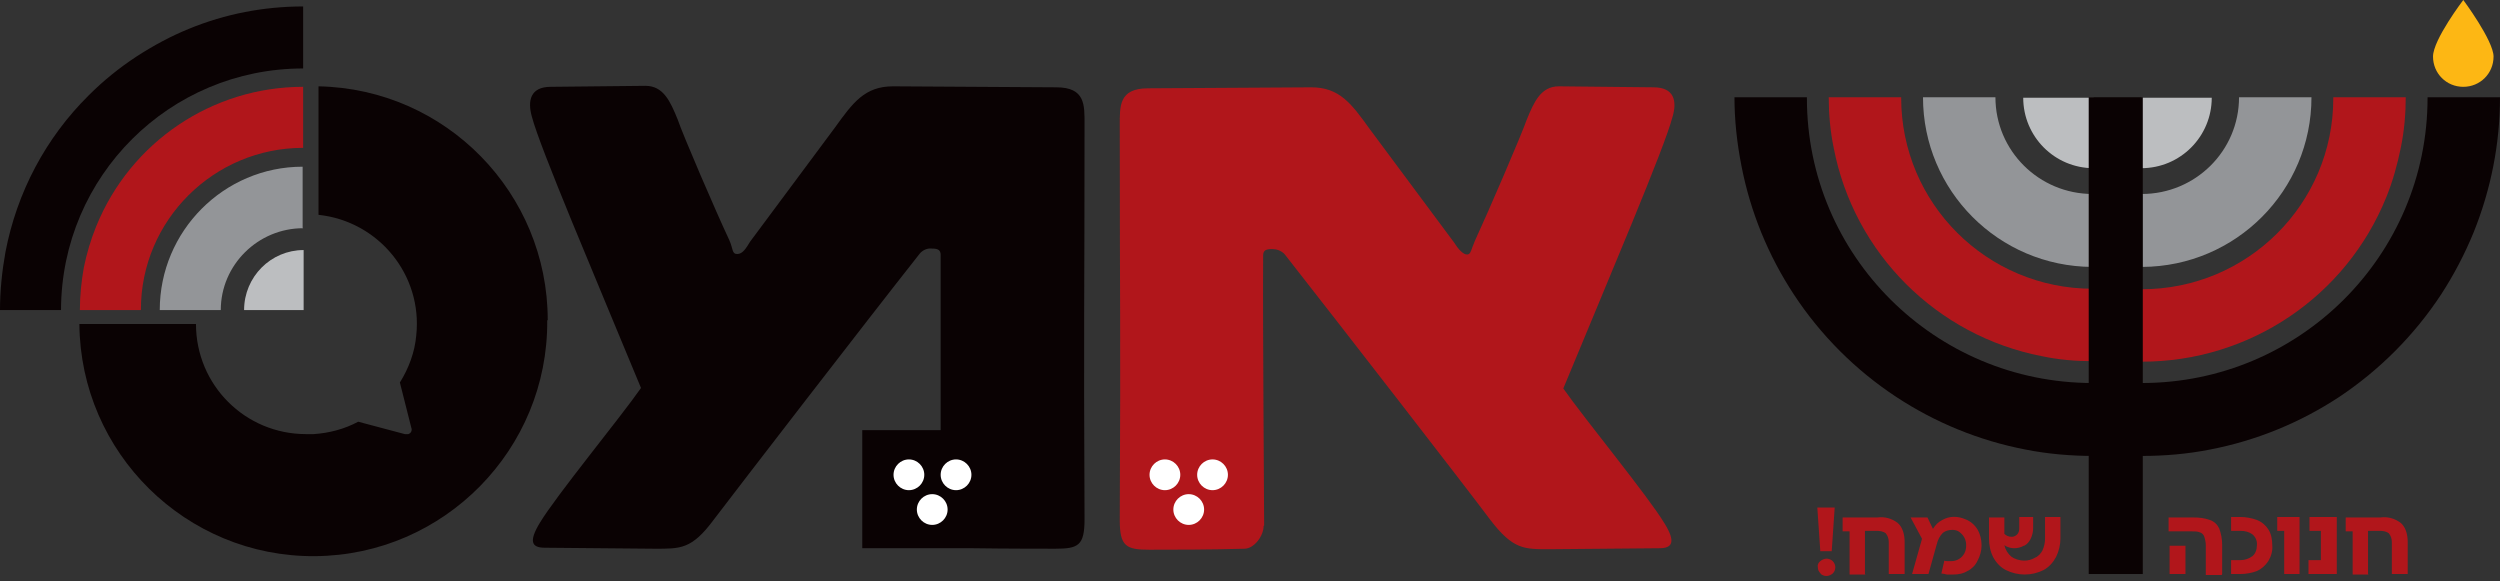 <?xml version="1.0" encoding="UTF-8"?>
<svg xmlns="http://www.w3.org/2000/svg" version="1.1" viewBox="0 0 503.9 117.1">
  <rect x="0" y="0" width="503.9" height="117.1" fill="#333333" stroke="none"/>
  <defs>
    <style>
      .cls-1 {
        fill: #b1161b;
      }

      .cls-2 {
        fill: #fff;
      }

      .cls-3 {
        fill: #0a0203;
      }

      .cls-4 {
        fill: #bcbec0;
      }

      .cls-5 {
        fill: #939598;
      }

      .cls-6 {
        fill: #fdb714;
      }
    </style>
  </defs>
  <!-- Generator: Adobe Illustrator 28.7.3, SVG Export Plug-In . SVG Version: 1.2.0 Build 164)  -->
  <g>
    <g id="Layer_1">
      <path class="cls-1" d="M254.8,105.9c0-5.7-.3-40.7-.2-54.4,0-1,.5-1.3,1.8-1.3.9,0,1.8.3,2.5,1,10.9,13.9,36.5,46.9,41.5,53.6,4.6,6,6.8,5.9,12,5.9l22.1-.2c2.6,0,3.3-1.3,1-5-3.3-5.5-16.3-21.3-20.4-27.2,9.3-22.5,20.4-48.5,22-54.7,1-3.3.3-6-3.8-6l-19.1-.2c-3.6,0-5,3.1-6.5,6.8-1,2.9-7.8,18.7-10.4,24.3-.8,1.8-.8,2.8-1.6,2.8s-1.8-1.1-2.6-2.4l-17.1-23c-3.6-5-6-8.3-11.7-8.3l-32.9.2c-5.9,0-5.7,3.6-5.7,7.5,0,39.2.2,36.2,0,79.6,0,5.2,1.3,5.9,5.9,5.9s12.5,0,19.2-.2c2,0,3.9-2.6,3.9-4.6h0Z"/>
      <path class="cls-3" d="M218.6,25.1c0-3.9.2-7.5-5.7-7.5l-32.9-.2c-5.7,0-8.1,3.3-11.7,8.3l-17.1,23c-.8,1.3-1.5,2.5-2.6,2.5s-.8-1-1.6-2.8c-2.6-5.5-9.4-21.3-10.4-24.3-1.5-3.7-2.9-6.8-6.5-6.8l-19.1.2c-4.1,0-4.7,2.8-3.8,6,1.6,6.2,12.7,32.2,22,54.7-4.1,5.9-17.1,21.7-20.4,27.2-2.3,3.8-1.6,5,1,5l22.1.2c5.2,0,7.5.2,12-5.9,5.1-6.7,30.6-39.8,41.5-53.6.6-.7,1.5-1.1,2.4-1,1.3,0,1.8.3,1.8,1.3,0,7.9,0,22.9,0,35.3h-15.8v23.8h22.2c6.6.1,15.2.1,16.7.1,4.6,0,5.9-.6,5.9-5.9-.2-43.5,0-40.4,0-79.7h0Z"/>
      <path class="cls-2" d="M183.2,98.8c1.7,0,3.1-1.4,3.1-3.1,0-1.7-1.4-3.1-3.1-3.1s-3.1,1.4-3.1,3.1,1.4,3.1,3.1,3.1h0Z"/>
      <path class="cls-2" d="M192.7,98.8c1.7,0,3.1-1.4,3.1-3.1,0-1.7-1.4-3.1-3.1-3.1s-3.1,1.4-3.1,3.1,1.4,3.1,3.1,3.1h0Z"/>
      <path class="cls-2" d="M187.9,105.8c1.7,0,3.1-1.4,3.1-3.1,0-1.7-1.4-3.1-3.1-3.1-1.7,0-3.1,1.4-3.1,3.1,0,0,0,0,0,0,0,1.7,1.4,3.1,3.1,3.1Z"/>
      <path class="cls-2" d="M234.8,98.8c1.7,0,3.1-1.4,3.1-3.1s-1.4-3.1-3.1-3.1-3.1,1.4-3.1,3.1c0,1.7,1.4,3.1,3.1,3.1Z"/>
      <path class="cls-2" d="M244.4,98.8c1.7,0,3.1-1.4,3.1-3.1s-1.4-3.1-3.1-3.1-3.1,1.4-3.1,3.1,1.4,3.1,3.1,3.1h0Z"/>
      <path class="cls-2" d="M239.6,105.8c1.7,0,3.1-1.4,3.1-3.1,0-1.7-1.4-3.1-3.1-3.1-1.7,0-3.1,1.4-3.1,3.1s0,0,0,0c0,1.7,1.4,3.1,3.1,3.1Z"/>
      <path class="cls-3" d="M110.4,64.5c0-25.6-20.5-46.6-46.2-47.1v25.9c12.1,1.3,21,12.1,19.7,24.3-.3,3.4-1.5,6.6-3.3,9.5l2.3,9.1c.2.5,0,1.1-.6,1.3-.2,0-.5,0-.7,0l-9.4-2.5c-2.8,1.5-5.9,2.3-9,2.5-.2,0-.4,0-.7,0h-.8c-12.3,0-22.2-9.9-22.2-22.2h-23.5c.2,26,21.5,47,47.5,46.8s47-21.5,46.8-47.5h0Z"/>
      <path class="cls-4" d="M61.2,50.4c-6.6,0-12,5.4-12,12.1h12v-12.1Z"/>
      <path class="cls-3" d="M61.1,13.8c-26.9,0-48.7,21.7-48.8,48.6,0,0,0,0,0,.1H0c0-3.9.4-7.8,1.1-11.7,2.3-12,8.1-23,16.8-31.6,2.9-2.9,6.1-5.5,9.6-7.8,3.4-2.2,6.9-4.1,10.6-5.6,7.3-3,15.1-4.5,23-4.5v12.4h0Z"/>
      <path class="cls-1" d="M28.4,62.5h-12.3c0-2.9.3-5.8.8-8.6.6-2.9,1.4-5.6,2.5-8.3,6.9-17,23.4-28.1,41.7-28.1v12.3c-18,0-32.7,14.6-32.7,32.6,0,0,0,0,0,0h0Z"/>
      <path class="cls-5" d="M61.1,46c-9.1,0-16.6,7.4-16.6,16.5,0,0,0,0,0,0h-12.3c0-15.9,12.9-28.9,28.8-28.9,0,0,0,0,0,0v12.3Z"/>
      <path class="cls-4" d="M431.6,33.9c7.9,0,14.2-6.4,14.2-14.2h-14.2v14.2Z"/>
      <path class="cls-3" d="M431.7,77.2c31.8,0,57.6-25.7,57.6-57.5,0,0,0,0,0-.1h14.6c0,9.3-1.8,18.5-5.3,27.2-1.8,4.4-4,8.6-6.6,12.6-5.4,8.2-12.4,15.2-20.5,20.6-7.9,5.2-16.7,8.8-26,10.6-4.5.9-9.2,1.3-13.8,1.3v-14.6h0Z"/>
      <path class="cls-1" d="M470.3,19.6h14.6c0,3.4-.3,6.8-1,10.2-.7,3.4-1.6,6.7-2.9,9.9-8.1,20.1-27.6,33.2-49.3,33.2v-14.6c21.3,0,38.6-17.2,38.6-38.5,0,0,0,0,0-.1h0Z"/>
      <path class="cls-5" d="M431.7,39.1c10.8,0,19.6-8.7,19.6-19.5,0,0,0,0,0,0h14.6c0,18.8-15.2,34.1-34.1,34.2,0,0,0,0,0,0v-14.6Z"/>
      <path class="cls-4" d="M422,33.9c-7.9,0-14.2-6.4-14.2-14.2h14.2v14.2Z"/>
      <path class="cls-3" d="M421.8,77.2c-31.8,0-57.6-25.7-57.6-57.4,0,0,0-.1,0-.2h-14.6c0,4.6.5,9.2,1.4,13.8,1.8,9.3,5.4,18.1,10.6,26,5.4,8.2,12.4,15.2,20.6,20.6,7.9,5.2,16.7,8.8,26,10.6,4.5.9,9.2,1.3,13.8,1.3v-14.6h0Z"/>
      <path class="cls-1" d="M383.2,19.6h-14.6c0,3.4.3,6.8,1,10.2,4.1,21.3,20.8,37.9,42,42,3.3.7,6.7,1,10.2,1v-14.6c-21.3,0-38.6-17.2-38.6-38.5,0,0,0,0,0-.1h0Z"/>
      <path class="cls-5" d="M421.8,39.1c-10.8,0-19.6-8.7-19.6-19.5,0,0,0,0,0,0h-14.6c0,18.8,15.2,34.1,34.1,34.2,0,0,0,0,0,0v-14.6h0Z"/>
      <polygon class="cls-3" points="421 19.6 421 115.7 431.9 115.7 431.9 19.6 421 19.6 421 19.6"/>
      <path class="cls-1" d="M369.2,111.1l.6-8.8h-3.5l.6,8.8h2.2ZM366.9,115.6c.3.3.8.5,1.2.5.5,0,.9-.2,1.3-.5.7-.7.7-1.8,0-2.5,0,0,0,0,0,0-.3-.3-.8-.5-1.2-.5-.5,0-.9.2-1.3.5-.4.3-.6.8-.5,1.2,0,.5.2,1,.6,1.3h0ZM375.9,115.7v-8.7h2.4c.6,0,1.3.1,1.8.5.4.5.6,1.1.6,1.8v6.4h3.2v-6.4c0-1.8-.5-3.1-1.4-3.9-1.2-.9-2.6-1.3-4.1-1.1h-7v2.8h1.4v8.7h3.2ZM396.6,115.1c.9-.5,1.6-1.2,2-2.1.5-.9.8-2,.8-3,0-.8-.1-1.6-.4-2.4-.5-1.4-1.6-2.5-3-3-1.5-.6-3.1-.6-4.5.2-.8.4-1.4,1-1.9,1.8l-1.1-2.3h-3.4l2.3,4.3-2,7.1h3.3l1.7-6.1c.2-.8.6-1.6,1.2-2.2.5-.4,1.2-.6,1.9-.6.5,0,1,.1,1.4.4.4.3.8.7,1,1.1.3.5.4,1.1.4,1.6,0,.6-.1,1.2-.4,1.7-.3.5-.6.8-1.1,1.1-.5.3-1,.4-1.5.4-.2,0-.5,0-.7,0-.2,0-.5,0-.7-.1l-.6,2.6c.3,0,.7.1,1.1.2.4,0,.9,0,1.3,0,1.1,0,2.1-.2,3-.8h0ZM408,110c.6-.3,1-.8,1.3-1.4.3-.6.5-1.4.5-2.1v-2.3h-2.8v2.3c0,.4-.1.9-.4,1.2-.3.3-.7.5-1.1.5-.6,0-1.1-.2-1.5-.6v-3.3h-3.1v4.3c0,1.3.3,2.7.9,3.8.6,1.1,1.5,2,2.5,2.5,2.4,1.2,5.2,1.2,7.6,0,1.1-.6,1.9-1.5,2.5-2.6.6-1.2.9-2.5.9-3.8v-4.3h-3.1v4.4c0,.8-.2,1.6-.5,2.3-.3.6-.8,1.2-1.5,1.5-.7.4-1.4.6-2.2.6-.9,0-1.9-.3-2.6-.8-.7-.6-1.2-1.4-1.4-2.3.6.4,1.3.6,2,.6.7,0,1.4-.2,1.9-.5h0ZM447.9,115.7v-5.9c0-1.1-.2-2.2-.6-3.3-.4-.8-1-1.4-1.9-1.7-1.1-.4-2.2-.5-3.3-.5h-5v2.8h4.7c.6,0,1.1,0,1.6.2.4.1.8.5.9.9.2.6.3,1.2.3,1.8v5.9h3.2ZM440.5,115.7v-5.7h-3.2v5.7h3.2ZM451.5,115.7c1.2,0,2.3-.2,3.4-.6.9-.4,1.7-1.1,2.3-2,.6-1,.9-2.1.8-3.2,0-1.1-.2-2.3-.8-3.2-.5-.8-1.3-1.5-2.3-1.9-1.1-.4-2.3-.6-3.4-.6h-1.8v2.8h1.9c.9,0,1.7.2,2.4.7.6.5,1,1.3.9,2.2,0,.9-.3,1.7-.9,2.2-.7.5-1.5.8-2.4.8h-1.9v2.8h1.8ZM463.5,115.7v-11.5h-4.5v2.8h1.4v8.7h3.2ZM471,115.7v-11.5h-5.5v2.8h2.3v5.9h-2.5v2.8h5.6ZM477.3,115.7v-8.7h2.4c.6,0,1.3.1,1.8.5.4.5.6,1.1.6,1.8v6.4h3.2v-6.4c0-1.8-.5-3.1-1.4-3.9-1.2-.9-2.6-1.3-4.1-1.1h-7v2.8h1.4v8.7h3.2Z"/>
      <path class="cls-6" d="M502.6,11.4c0,3.4-2.7,6.1-6.1,6.1s-6.1-2.7-6.1-6.1,6.1-11.4,6.1-11.4c0,0,6.1,8.2,6.1,11.4h0Z"/>
    </g>
  </g>
</svg>